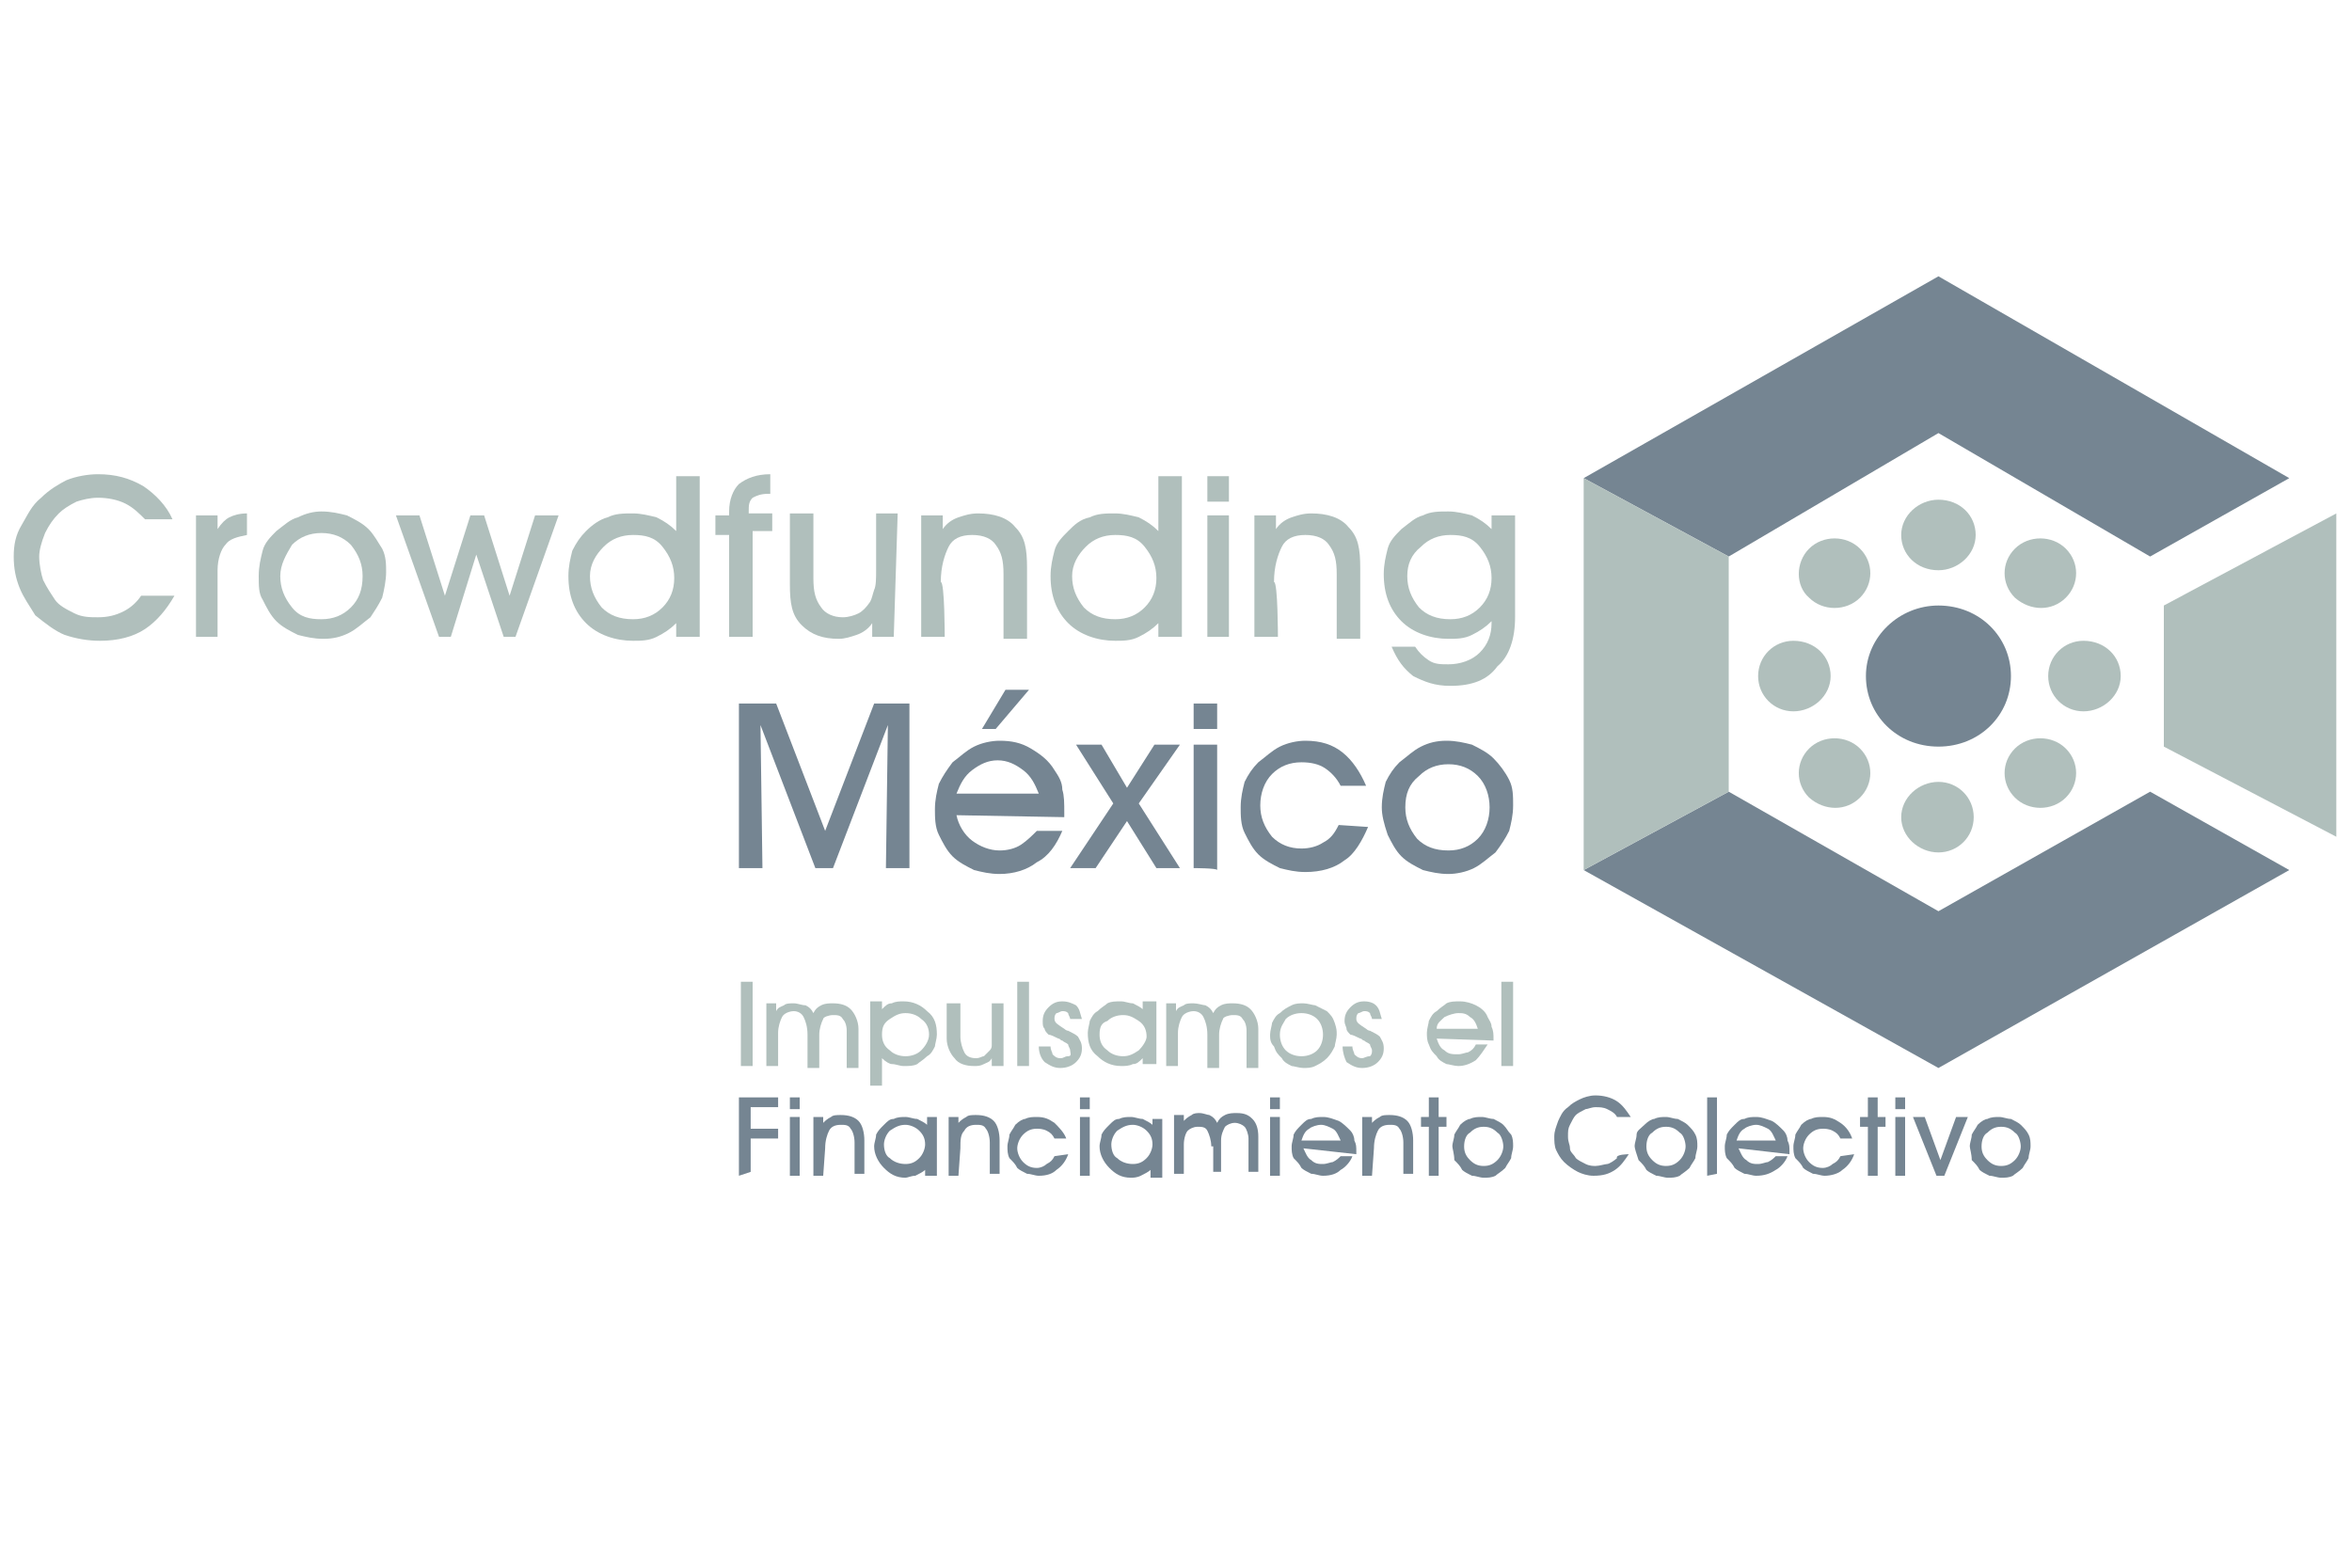 <?xml version="1.0" encoding="utf-8"?>
<!-- Generator: Adobe Illustrator 23.0.0, SVG Export Plug-In . SVG Version: 6.00 Build 0)  -->
<svg version="1.1" id="Capa_1" xmlns="http://www.w3.org/2000/svg" xmlns:xlink="http://www.w3.org/1999/xlink" x="0px" y="0px"
	 viewBox="0 0 120 80" style="enable-background:new 0 0 120 80;" xml:space="preserve">
<style type="text/css">
	.st0{fill:#6E7C7C;}
	.st1{fill:#B0BFBC;}
	.st2{fill:#758592;}
	.st3{fill:#007078;stroke:#E5007E;stroke-width:0.25;stroke-miterlimit:10;}
</style>
<g>
	<path class="st0" d="M-672.8-844.9c0.5,0.3,0.9,0.7,1.1,1.3c0.2,0.6,0.1,1.1-0.2,1.7l-1.9,3.4c-0.3,0.5-0.7,0.9-1.3,1
		c-0.6,0.2-1.1,0.1-1.7-0.2s-0.9-0.7-1-1.3c-0.2-0.6-0.1-1.1,0.2-1.7l1.9-3.4c0.3-0.5,0.7-0.9,1.3-1.1
		C-673.8-845.3-673.3-845.2-672.8-844.9z"/>
</g>
<g>
	<g>
		<path class="st1" d="M38.4,54.4h-0.6v-4.3h0.6V54.4z"/>
		<path class="st1" d="M41.2,52.8c0-0.4-0.1-0.7-0.2-0.9c-0.1-0.2-0.3-0.3-0.5-0.3s-0.5,0.1-0.6,0.3s-0.2,0.5-0.2,0.8v1.7h-0.6v-3.2
			h0.5v0.4c0.1-0.2,0.2-0.2,0.4-0.3c0.1-0.1,0.3-0.1,0.5-0.1c0.2,0,0.4,0.1,0.6,0.1c0.2,0.1,0.3,0.2,0.4,0.4
			c0.1-0.2,0.2-0.3,0.4-0.4c0.2-0.1,0.4-0.1,0.6-0.1c0.4,0,0.7,0.1,0.9,0.3c0.2,0.2,0.4,0.6,0.4,1v2h-0.6v-1.9
			c0-0.3-0.1-0.5-0.2-0.6c-0.1-0.2-0.3-0.2-0.5-0.2c-0.2,0-0.5,0.1-0.5,0.2c-0.1,0.2-0.2,0.5-0.2,0.8v1.7h-0.6L41.2,52.8L41.2,52.8z
			"/>
		<path class="st1" d="M45,54v1.4h-0.6v-4.3H45v0.4c0.2-0.2,0.3-0.3,0.5-0.3c0.2-0.1,0.4-0.1,0.6-0.1c0.5,0,0.9,0.2,1.2,0.5
			c0.4,0.3,0.5,0.7,0.5,1.2c0,0.2-0.1,0.5-0.1,0.6c-0.1,0.2-0.2,0.4-0.4,0.5c-0.2,0.2-0.4,0.3-0.5,0.4c-0.2,0.1-0.4,0.1-0.7,0.1
			c-0.2,0-0.4-0.1-0.6-0.1C45.4,54.3,45.2,54.2,45,54z M45,52.8c0,0.3,0.1,0.6,0.4,0.8c0.2,0.2,0.5,0.3,0.8,0.3
			c0.3,0,0.6-0.1,0.8-0.3c0.2-0.2,0.4-0.5,0.4-0.8c0-0.3-0.1-0.6-0.4-0.8c-0.2-0.2-0.5-0.3-0.8-0.3c-0.3,0-0.5,0.1-0.8,0.3
			C45.1,52.2,45,52.4,45,52.8z"/>
		<path class="st1" d="M51.2,54.4h-0.6V54c-0.1,0.2-0.2,0.2-0.4,0.3c-0.2,0.1-0.3,0.1-0.5,0.1c-0.4,0-0.8-0.1-1-0.4
			c-0.2-0.2-0.4-0.6-0.4-1v-1.8H49v1.7c0,0.3,0.1,0.6,0.2,0.8c0.1,0.2,0.3,0.3,0.6,0.3c0.2,0,0.3-0.1,0.4-0.1
			c0.1-0.1,0.2-0.2,0.3-0.3c0.1-0.1,0.1-0.2,0.1-0.3c0-0.1,0-0.3,0-0.6v-1.5h0.6L51.2,54.4L51.2,54.4z"/>
		<path class="st1" d="M51.9,54.4v-4.3h0.6v4.3H51.9z"/>
		<path class="st1" d="M53,53.4h0.6c0,0.2,0.1,0.3,0.1,0.4c0.1,0.1,0.2,0.2,0.4,0.2s0.2-0.1,0.4-0.1s0.1-0.2,0.1-0.3
			c0-0.1-0.1-0.2-0.1-0.3c-0.1-0.1-0.2-0.1-0.3-0.2c-0.1,0-0.1-0.1-0.2-0.1c-0.2-0.1-0.4-0.2-0.5-0.2c-0.1-0.1-0.2-0.2-0.2-0.3
			c-0.1-0.1-0.1-0.2-0.1-0.4c0-0.3,0.1-0.5,0.3-0.7c0.2-0.2,0.4-0.3,0.7-0.3c0.3,0,0.5,0.1,0.7,0.2c0.2,0.2,0.2,0.4,0.3,0.7h-0.6
			c0-0.1-0.1-0.2-0.1-0.3c-0.1-0.1-0.2-0.1-0.3-0.1c-0.1,0-0.2,0.1-0.3,0.1c-0.1,0.1-0.1,0.2-0.1,0.3c0,0.2,0.2,0.3,0.5,0.5
			c0.1,0.1,0.2,0.1,0.2,0.1c0.2,0.1,0.4,0.2,0.5,0.3c0.1,0.2,0.2,0.3,0.2,0.6c0,0.3-0.1,0.5-0.3,0.7c-0.2,0.2-0.5,0.3-0.8,0.3
			s-0.5-0.1-0.8-0.3C53.1,54,53,53.7,53,53.4z"/>
		<path class="st1" d="M58.3,54.4V54c-0.2,0.2-0.3,0.3-0.5,0.3c-0.2,0.1-0.4,0.1-0.6,0.1c-0.5,0-0.9-0.2-1.2-0.5
			c-0.4-0.3-0.5-0.7-0.5-1.2c0-0.2,0.1-0.5,0.1-0.6c0.1-0.2,0.2-0.4,0.4-0.5c0.2-0.2,0.4-0.3,0.5-0.4c0.2-0.1,0.4-0.1,0.7-0.1
			c0.2,0,0.4,0.1,0.6,0.1c0.2,0.1,0.4,0.2,0.5,0.3v-0.4H59v3.2H58.3z M56.1,52.8c0,0.3,0.1,0.6,0.4,0.8c0.2,0.2,0.5,0.3,0.8,0.3
			c0.3,0,0.5-0.1,0.8-0.3c0.2-0.2,0.4-0.5,0.4-0.7c0-0.3-0.1-0.6-0.4-0.8s-0.5-0.3-0.8-0.3c-0.3,0-0.6,0.1-0.8,0.3
			C56.2,52.2,56.1,52.4,56.1,52.8z"/>
		<path class="st1" d="M61.6,52.8c0-0.4-0.1-0.7-0.2-0.9c-0.1-0.2-0.3-0.3-0.5-0.3s-0.5,0.1-0.6,0.3c-0.1,0.2-0.2,0.5-0.2,0.8v1.7
			h-0.6v-3.2h0.5v0.4c0.1-0.2,0.2-0.2,0.4-0.3c0.1-0.1,0.3-0.1,0.5-0.1c0.2,0,0.5,0.1,0.6,0.1c0.2,0.1,0.3,0.2,0.4,0.4
			c0.1-0.2,0.2-0.3,0.4-0.4c0.2-0.1,0.4-0.1,0.6-0.1c0.4,0,0.7,0.1,0.9,0.3c0.2,0.2,0.4,0.6,0.4,1v2h-0.6v-1.9
			c0-0.3-0.1-0.5-0.2-0.6c-0.1-0.2-0.3-0.2-0.5-0.2c-0.2,0-0.5,0.1-0.5,0.2c-0.1,0.2-0.2,0.5-0.2,0.8v1.7h-0.6L61.6,52.8L61.6,52.8z
			"/>
		<path class="st1" d="M64.8,52.8c0-0.2,0.1-0.5,0.1-0.6c0.1-0.2,0.2-0.4,0.4-0.5c0.2-0.2,0.4-0.3,0.6-0.4c0.2-0.1,0.4-0.1,0.6-0.1
			s0.5,0.1,0.6,0.1c0.2,0.1,0.4,0.2,0.6,0.3c0.2,0.2,0.3,0.3,0.4,0.6s0.1,0.4,0.1,0.6c0,0.2-0.1,0.5-0.1,0.6
			c-0.1,0.2-0.2,0.4-0.4,0.6c-0.2,0.2-0.4,0.3-0.6,0.4c-0.2,0.1-0.4,0.1-0.6,0.1s-0.5-0.1-0.6-0.1c-0.2-0.1-0.4-0.2-0.5-0.4
			c-0.2-0.2-0.3-0.3-0.4-0.6C64.8,53.2,64.8,53,64.8,52.8z M65.3,52.8c0,0.3,0.1,0.6,0.3,0.8c0.2,0.2,0.5,0.3,0.8,0.3
			c0.3,0,0.6-0.1,0.8-0.3c0.2-0.2,0.3-0.5,0.3-0.8c0-0.3-0.1-0.6-0.3-0.8c-0.2-0.2-0.5-0.3-0.8-0.3c-0.3,0-0.6,0.1-0.8,0.3
			C65.5,52.2,65.3,52.4,65.3,52.8z"/>
		<path class="st1" d="M68.5,53.4H69c0,0.2,0.1,0.3,0.1,0.4c0.1,0.1,0.2,0.2,0.4,0.2c0.1,0,0.2-0.1,0.4-0.1c0.1-0.1,0.1-0.2,0.1-0.3
			c0-0.1-0.1-0.2-0.1-0.3c-0.1-0.1-0.2-0.1-0.3-0.2c-0.1,0-0.1-0.1-0.2-0.1c-0.2-0.1-0.4-0.2-0.5-0.2c-0.1-0.1-0.2-0.2-0.2-0.3
			s-0.1-0.2-0.1-0.4c0-0.3,0.1-0.5,0.3-0.7c0.2-0.2,0.4-0.3,0.7-0.3s0.5,0.1,0.6,0.2c0.2,0.2,0.2,0.4,0.3,0.7H70
			c0-0.1-0.1-0.2-0.1-0.3c-0.1-0.1-0.2-0.1-0.3-0.1s-0.2,0.1-0.3,0.1c-0.1,0.1-0.1,0.2-0.1,0.3c0,0.2,0.2,0.3,0.5,0.5
			c0.1,0.1,0.2,0.1,0.2,0.1c0.2,0.1,0.4,0.2,0.5,0.3c0.1,0.2,0.2,0.3,0.2,0.6c0,0.3-0.1,0.5-0.3,0.7c-0.2,0.2-0.5,0.3-0.8,0.3
			c-0.3,0-0.5-0.1-0.8-0.3C68.6,54,68.5,53.7,68.5,53.4z"/>
		<path class="st1" d="M73.3,53c0.1,0.3,0.2,0.5,0.4,0.6c0.2,0.2,0.4,0.2,0.7,0.2c0.2,0,0.4-0.1,0.5-0.1c0.2-0.1,0.3-0.2,0.4-0.4
			h0.6c-0.2,0.3-0.4,0.6-0.6,0.8c-0.3,0.2-0.6,0.3-0.9,0.3c-0.2,0-0.5-0.1-0.6-0.1c-0.2-0.1-0.4-0.2-0.5-0.4
			c-0.2-0.2-0.3-0.3-0.4-0.6c-0.1-0.2-0.1-0.4-0.1-0.6c0-0.2,0.1-0.5,0.1-0.6c0.1-0.2,0.2-0.4,0.4-0.5c0.2-0.2,0.4-0.3,0.5-0.4
			c0.2-0.1,0.4-0.1,0.7-0.1c0.3,0,0.6,0.1,0.8,0.2c0.2,0.1,0.5,0.3,0.6,0.6c0.1,0.2,0.2,0.3,0.2,0.5c0.1,0.2,0.1,0.4,0.1,0.6v0.1
			L73.3,53L73.3,53z M75.4,52.5c-0.1-0.3-0.2-0.5-0.4-0.6c-0.2-0.2-0.4-0.2-0.6-0.2c-0.2,0-0.5,0.1-0.7,0.2
			c-0.2,0.2-0.4,0.3-0.4,0.6H75.4z"/>
		<path class="st1" d="M76.6,54.4v-4.3h0.6v4.3H76.6z"/>
	</g>
	<g>
		<path class="st2" d="M37.7,60v-4h2v0.5h-1.4v1.1h1.4v0.5h-1.4v1.7L37.7,60L37.7,60z"/>
		<path class="st2" d="M40.8,56.6h-0.5V56h0.5V56.6z M40.3,60v-3h0.5v3H40.3z"/>
		<path class="st2" d="M42,60h-0.5v-3H42v0.3c0.1-0.1,0.2-0.2,0.4-0.3c0.1-0.1,0.3-0.1,0.5-0.1c0.4,0,0.7,0.1,0.9,0.3
			c0.2,0.2,0.3,0.6,0.3,1v1.7h-0.5v-1.6c0-0.3-0.1-0.6-0.2-0.7c-0.1-0.2-0.3-0.2-0.5-0.2c-0.3,0-0.5,0.1-0.6,0.3
			c-0.1,0.2-0.2,0.5-0.2,0.9L42,60L42,60z"/>
		<path class="st2" d="M47.2,60v-0.3c-0.1,0.1-0.3,0.2-0.5,0.3c-0.2,0-0.4,0.1-0.5,0.1c-0.5,0-0.8-0.2-1.1-0.5
			c-0.3-0.3-0.5-0.7-0.5-1.1c0-0.2,0.1-0.4,0.1-0.6c0.1-0.2,0.2-0.3,0.4-0.5c0.2-0.2,0.3-0.3,0.5-0.3c0.2-0.1,0.4-0.1,0.6-0.1
			s0.4,0.1,0.6,0.1c0.2,0.1,0.4,0.2,0.5,0.3V57h0.5v3L47.2,60L47.2,60z M45.1,58.4c0,0.3,0.1,0.6,0.3,0.7c0.2,0.2,0.5,0.3,0.8,0.3
			c0.3,0,0.5-0.1,0.7-0.3c0.2-0.2,0.3-0.5,0.3-0.7c0-0.3-0.1-0.5-0.3-0.7c-0.2-0.2-0.5-0.3-0.7-0.3c-0.3,0-0.5,0.1-0.8,0.3
			C45.2,57.9,45.1,58.2,45.1,58.4z"/>
		<path class="st2" d="M48.9,60h-0.5v-3h0.5v0.3c0.1-0.1,0.2-0.2,0.4-0.3c0.1-0.1,0.3-0.1,0.5-0.1c0.4,0,0.7,0.1,0.9,0.3
			c0.2,0.2,0.3,0.6,0.3,1v1.7h-0.5v-1.6c0-0.3-0.1-0.6-0.2-0.7c-0.1-0.2-0.3-0.2-0.5-0.2c-0.3,0-0.5,0.1-0.6,0.3
			C49,57.9,49,58.2,49,58.6L48.9,60L48.9,60z"/>
		<path class="st2" d="M54.5,58.9c-0.1,0.3-0.3,0.6-0.6,0.8C53.7,59.9,53.4,60,53,60c-0.2,0-0.4-0.1-0.6-0.1
			c-0.2-0.1-0.4-0.2-0.5-0.3c-0.1-0.2-0.2-0.3-0.4-0.5c-0.1-0.2-0.1-0.4-0.1-0.6c0-0.2,0.1-0.4,0.1-0.6c0.1-0.2,0.2-0.3,0.3-0.5
			c0.2-0.2,0.4-0.3,0.5-0.3c0.2-0.1,0.4-0.1,0.6-0.1c0.4,0,0.6,0.1,0.9,0.3c0.2,0.2,0.5,0.5,0.6,0.8h-0.6c-0.1-0.2-0.2-0.3-0.4-0.4
			c-0.2-0.1-0.4-0.1-0.5-0.1c-0.3,0-0.5,0.1-0.7,0.3c-0.2,0.2-0.3,0.5-0.3,0.7s0.1,0.5,0.3,0.7c0.2,0.2,0.4,0.3,0.7,0.3
			c0.2,0,0.4-0.1,0.5-0.2c0.2-0.1,0.3-0.2,0.4-0.4L54.5,58.9L54.5,58.9z"/>
		<path class="st2" d="M55.6,56.6h-0.5V56h0.5V56.6z M55.1,60v-3h0.5v3H55.1z"/>
		<path class="st2" d="M58.7,60v-0.3c-0.1,0.1-0.3,0.2-0.5,0.3c-0.2,0.1-0.4,0.1-0.5,0.1c-0.5,0-0.8-0.2-1.1-0.5
			c-0.3-0.3-0.5-0.7-0.5-1.1c0-0.2,0.1-0.4,0.1-0.6c0.1-0.2,0.2-0.3,0.4-0.5c0.2-0.2,0.3-0.3,0.5-0.3c0.2-0.1,0.4-0.1,0.6-0.1
			s0.4,0.1,0.6,0.1c0.2,0.1,0.4,0.2,0.5,0.3v-0.3h0.5v3h-0.6V60z M56.7,58.4c0,0.3,0.1,0.6,0.3,0.7c0.2,0.2,0.5,0.3,0.8,0.3
			c0.3,0,0.5-0.1,0.7-0.3c0.2-0.2,0.3-0.5,0.3-0.7c0-0.3-0.1-0.5-0.3-0.7c-0.2-0.2-0.5-0.3-0.7-0.3c-0.3,0-0.5,0.1-0.8,0.3
			C56.8,57.9,56.7,58.2,56.7,58.4z"/>
		<path class="st2" d="M61.8,58.5c0-0.3-0.1-0.6-0.2-0.8c-0.1-0.2-0.3-0.2-0.5-0.2c-0.2,0-0.4,0.1-0.5,0.2s-0.2,0.4-0.2,0.7v1.5
			h-0.5v-3h0.5v0.3c0.1-0.1,0.2-0.2,0.4-0.3c0.1-0.1,0.3-0.1,0.4-0.1c0.2,0,0.4,0.1,0.5,0.1c0.2,0.1,0.3,0.2,0.4,0.4
			c0.1-0.2,0.2-0.3,0.4-0.4c0.2-0.1,0.4-0.1,0.6-0.1c0.4,0,0.6,0.1,0.8,0.3c0.2,0.2,0.3,0.5,0.3,0.9v1.8h-0.5v-1.7
			c0-0.2-0.1-0.5-0.2-0.6c-0.1-0.1-0.3-0.2-0.5-0.2c-0.2,0-0.4,0.1-0.5,0.2c-0.1,0.2-0.2,0.4-0.2,0.7v1.6h-0.4V58.5z"/>
		<path class="st2" d="M65.3,56.6h-0.5V56h0.5V56.6z M64.8,60v-3h0.5v3H64.8z"/>
		<path class="st2" d="M66.5,58.6c0.1,0.2,0.2,0.5,0.4,0.6c0.2,0.2,0.4,0.2,0.6,0.2c0.2,0,0.4-0.1,0.5-0.1c0.2-0.1,0.3-0.2,0.4-0.3
			h0.6c-0.1,0.3-0.4,0.6-0.6,0.7c-0.2,0.2-0.5,0.3-0.9,0.3c-0.2,0-0.4-0.1-0.6-0.1c-0.2-0.1-0.4-0.2-0.5-0.3
			c-0.1-0.2-0.2-0.3-0.4-0.5c-0.1-0.2-0.1-0.4-0.1-0.6c0-0.2,0.1-0.4,0.1-0.6c0.1-0.2,0.2-0.3,0.4-0.5c0.2-0.2,0.3-0.3,0.5-0.3
			c0.2-0.1,0.4-0.1,0.6-0.1c0.3,0,0.5,0.1,0.8,0.2c0.2,0.1,0.4,0.3,0.6,0.5c0.1,0.1,0.2,0.3,0.2,0.5c0.1,0.2,0.1,0.3,0.1,0.6v0.1
			L66.5,58.6L66.5,58.6z M68.4,58.2c-0.1-0.2-0.2-0.5-0.4-0.6c-0.2-0.1-0.4-0.2-0.6-0.2c-0.2,0-0.5,0.1-0.6,0.2
			c-0.2,0.1-0.3,0.3-0.4,0.6L68.4,58.2L68.4,58.2z"/>
		<path class="st2" d="M70,60h-0.5v-3H70v0.3c0.1-0.1,0.2-0.2,0.4-0.3c0.1-0.1,0.3-0.1,0.5-0.1c0.4,0,0.7,0.1,0.9,0.3
			c0.2,0.2,0.3,0.6,0.3,1v1.7h-0.5v-1.6c0-0.3-0.1-0.6-0.2-0.7c-0.1-0.2-0.3-0.2-0.5-0.2c-0.3,0-0.5,0.1-0.6,0.3
			c-0.1,0.2-0.2,0.5-0.2,0.9L70,60L70,60z"/>
		<path class="st2" d="M72.9,60v-2.5h-0.4V57h0.4v-1h0.5v1h0.4v0.5h-0.4v2.5L72.9,60L72.9,60z"/>
		<path class="st2" d="M74.1,58.5c0-0.2,0.1-0.4,0.1-0.6c0.1-0.2,0.2-0.3,0.3-0.5c0.2-0.2,0.4-0.3,0.5-0.3c0.2-0.1,0.4-0.1,0.6-0.1
			c0.2,0,0.4,0.1,0.6,0.1c0.2,0.1,0.4,0.2,0.5,0.3c0.2,0.2,0.2,0.3,0.4,0.5c0.1,0.2,0.1,0.4,0.1,0.6c0,0.2-0.1,0.4-0.1,0.6
			c-0.1,0.2-0.2,0.3-0.3,0.5c-0.2,0.2-0.4,0.3-0.5,0.4c-0.2,0.1-0.4,0.1-0.6,0.1c-0.2,0-0.4-0.1-0.6-0.1c-0.2-0.1-0.4-0.2-0.5-0.3
			c-0.1-0.2-0.2-0.3-0.4-0.5C74.2,58.9,74.1,58.6,74.1,58.5z M74.7,58.5c0,0.3,0.1,0.5,0.3,0.7c0.2,0.2,0.4,0.3,0.7,0.3
			c0.3,0,0.5-0.1,0.7-0.3c0.2-0.2,0.3-0.5,0.3-0.7s-0.1-0.6-0.3-0.7c-0.2-0.2-0.4-0.3-0.7-0.3c-0.3,0-0.5,0.1-0.7,0.3
			C74.8,57.9,74.7,58.2,74.7,58.5z"/>
		<path class="st2" d="M83.1,58.9c-0.2,0.3-0.4,0.6-0.7,0.8c-0.3,0.2-0.6,0.3-1.1,0.3c-0.3,0-0.6-0.1-0.8-0.2
			c-0.2-0.1-0.5-0.3-0.7-0.5c-0.2-0.2-0.3-0.4-0.4-0.6c-0.1-0.2-0.1-0.5-0.1-0.7c0-0.3,0.1-0.5,0.2-0.8c0.1-0.2,0.2-0.5,0.5-0.7
			c0.2-0.2,0.4-0.3,0.6-0.4c0.2-0.1,0.5-0.2,0.8-0.2c0.4,0,0.8,0.1,1.1,0.3c0.3,0.2,0.5,0.5,0.7,0.8h-0.7c-0.1-0.2-0.3-0.3-0.5-0.4
			s-0.4-0.1-0.6-0.1c-0.2,0-0.4,0.1-0.5,0.1c-0.2,0.1-0.4,0.2-0.5,0.3c-0.1,0.1-0.2,0.3-0.3,0.5c-0.1,0.2-0.1,0.3-0.1,0.6
			s0.1,0.4,0.1,0.6s0.2,0.3,0.3,0.5c0.1,0.1,0.3,0.2,0.5,0.3c0.2,0.1,0.4,0.1,0.5,0.1c0.2,0,0.5-0.1,0.6-0.1s0.4-0.2,0.5-0.3
			C82.4,58.9,83.1,58.9,83.1,58.9z"/>
		<path class="st2" d="M83.4,58.5c0-0.2,0.1-0.4,0.1-0.6s0.2-0.3,0.4-0.5s0.4-0.3,0.5-0.3c0.2-0.1,0.4-0.1,0.6-0.1
			c0.2,0,0.4,0.1,0.6,0.1c0.2,0.1,0.4,0.2,0.5,0.3c0.2,0.2,0.3,0.3,0.4,0.5c0.1,0.2,0.1,0.4,0.1,0.6c0,0.2-0.1,0.4-0.1,0.6
			c-0.1,0.2-0.2,0.3-0.3,0.5c-0.2,0.2-0.4,0.3-0.5,0.4c-0.2,0.1-0.4,0.1-0.6,0.1c-0.2,0-0.4-0.1-0.6-0.1c-0.2-0.1-0.4-0.2-0.5-0.3
			c-0.1-0.2-0.2-0.3-0.4-0.5C83.5,58.9,83.4,58.6,83.4,58.5z M84,58.5c0,0.3,0.1,0.5,0.3,0.7c0.2,0.2,0.4,0.3,0.7,0.3
			s0.5-0.1,0.7-0.3c0.2-0.2,0.3-0.5,0.3-0.7s-0.1-0.6-0.3-0.7c-0.2-0.2-0.4-0.3-0.7-0.3s-0.5,0.1-0.7,0.3C84.1,57.9,84,58.2,84,58.5
			z"/>
		<path class="st2" d="M87.1,60v-4h0.5v3.9L87.1,60L87.1,60z"/>
		<path class="st2" d="M88.7,58.6c0.1,0.2,0.2,0.5,0.4,0.6c0.2,0.2,0.4,0.2,0.6,0.2c0.2,0,0.4-0.1,0.5-0.1c0.2-0.1,0.3-0.2,0.4-0.3
			h0.6c-0.1,0.3-0.4,0.6-0.6,0.7C90.3,59.9,90,60,89.6,60c-0.2,0-0.4-0.1-0.6-0.1c-0.2-0.1-0.4-0.2-0.5-0.3
			c-0.1-0.2-0.2-0.3-0.4-0.5c-0.1-0.2-0.1-0.4-0.1-0.6c0-0.2,0.1-0.4,0.1-0.6c0.1-0.2,0.2-0.3,0.4-0.5c0.2-0.2,0.3-0.3,0.5-0.3
			c0.2-0.1,0.4-0.1,0.6-0.1c0.3,0,0.5,0.1,0.8,0.2c0.2,0.1,0.4,0.3,0.6,0.5c0.1,0.1,0.2,0.3,0.2,0.5c0.1,0.2,0.1,0.3,0.1,0.6v0.1
			L88.7,58.6L88.7,58.6z M90.6,58.2c-0.1-0.2-0.2-0.5-0.4-0.6s-0.4-0.2-0.6-0.2s-0.5,0.1-0.6,0.2c-0.2,0.1-0.3,0.3-0.4,0.6
			L90.6,58.2L90.6,58.2z"/>
		<path class="st2" d="M94.6,58.9c-0.1,0.3-0.3,0.6-0.6,0.8c-0.2,0.2-0.6,0.3-0.9,0.3c-0.2,0-0.4-0.1-0.6-0.1
			c-0.2-0.1-0.4-0.2-0.5-0.3c-0.1-0.2-0.2-0.3-0.4-0.5c-0.1-0.2-0.1-0.4-0.1-0.6c0-0.2,0.1-0.4,0.1-0.6c0.1-0.2,0.2-0.3,0.3-0.5
			c0.2-0.2,0.4-0.3,0.5-0.3c0.2-0.1,0.4-0.1,0.6-0.1c0.4,0,0.6,0.1,0.9,0.3s0.5,0.5,0.6,0.8h-0.6c-0.1-0.2-0.2-0.3-0.4-0.4
			c-0.2-0.1-0.4-0.1-0.5-0.1c-0.3,0-0.5,0.1-0.7,0.3c-0.2,0.2-0.3,0.5-0.3,0.7s0.1,0.5,0.3,0.7c0.2,0.2,0.4,0.3,0.7,0.3
			c0.2,0,0.4-0.1,0.5-0.2c0.2-0.1,0.3-0.2,0.4-0.4L94.6,58.9L94.6,58.9z"/>
		<path class="st2" d="M95.3,60v-2.5h-0.4V57h0.4v-1h0.5v1h0.4v0.5h-0.4v2.5L95.3,60L95.3,60z"/>
		<path class="st2" d="M97.2,56.6h-0.5V56h0.5V56.6z M96.7,60v-3h0.5v3H96.7z"/>
		<path class="st2" d="M99.2,60h-0.4l-1.2-3h0.6l0.8,2.2l0.8-2.2h0.6L99.2,60z"/>
		<path class="st2" d="M100.5,58.5c0-0.2,0.1-0.4,0.1-0.6c0.1-0.2,0.2-0.3,0.3-0.5c0.2-0.2,0.4-0.3,0.5-0.3c0.2-0.1,0.4-0.1,0.6-0.1
			c0.2,0,0.4,0.1,0.6,0.1c0.2,0.1,0.4,0.2,0.5,0.3c0.2,0.2,0.3,0.3,0.4,0.5c0.1,0.2,0.1,0.4,0.1,0.6c0,0.2-0.1,0.4-0.1,0.6
			c-0.1,0.2-0.2,0.3-0.3,0.5c-0.2,0.2-0.4,0.3-0.5,0.4c-0.2,0.1-0.4,0.1-0.6,0.1c-0.2,0-0.4-0.1-0.6-0.1c-0.2-0.1-0.4-0.2-0.5-0.3
			c-0.1-0.2-0.2-0.3-0.4-0.5C100.6,58.9,100.5,58.6,100.5,58.5z M101.1,58.5c0,0.3,0.1,0.5,0.3,0.7c0.2,0.2,0.4,0.3,0.7,0.3
			c0.3,0,0.5-0.1,0.7-0.3c0.2-0.2,0.3-0.5,0.3-0.7s-0.1-0.6-0.3-0.7c-0.2-0.2-0.4-0.3-0.7-0.3c-0.3,0-0.5,0.1-0.7,0.3
			C101.2,57.9,101.1,58.2,101.1,58.5z"/>
	</g>
	<path class="st2" d="M95.2,34.5c0,2,1.6,3.6,3.7,3.6s3.7-1.6,3.7-3.6c0-2-1.6-3.6-3.7-3.6C96.9,30.9,95.2,32.5,95.2,34.5z"/>
	<polygon class="st2" points="109.7,40.4 98.9,46.5 88.2,40.4 80.8,44.4 98.9,54.5 116.8,44.4 	"/>
	<polygon class="st2" points="98.9,22.1 109.7,28.4 116.8,24.4 98.9,14.1 80.8,24.4 88.2,28.4 	"/>
	<g>
		<polygon class="st1" points="110.4,38.1 110.4,30.9 119.2,26.2 119.2,42.7 		"/>
		<polygon class="st1" points="88.2,28.4 80.8,24.4 80.8,44.4 88.2,40.4 		"/>
		<path class="st1" d="M92.3,30.5c0.7,0.7,1.9,0.7,2.6,0c0.7-0.7,0.7-1.8,0-2.5c-0.7-0.7-1.9-0.7-2.6,0
			C91.6,28.7,91.6,29.9,92.3,30.5z"/>
		<path class="st1" d="M105.4,30.5c0.7-0.7,0.7-1.8,0-2.5c-0.7-0.7-1.9-0.7-2.6,0s-0.7,1.8,0,2.5C103.6,31.2,104.7,31.2,105.4,30.5z
			"/>
		<path class="st1" d="M94.9,40.7c0.7-0.7,0.7-1.8,0-2.5c-0.7-0.7-1.9-0.7-2.6,0c-0.7,0.7-0.7,1.8,0,2.5
			C93.1,41.4,94.2,41.4,94.9,40.7z"/>
		<path class="st1" d="M105.4,40.7c0.7-0.7,0.7-1.8,0-2.5c-0.7-0.7-1.9-0.7-2.6,0c-0.7,0.7-0.7,1.8,0,2.5S104.7,41.4,105.4,40.7z"/>
		<path class="st1" d="M97,27.3c0,1,0.8,1.8,1.9,1.8c1,0,1.9-0.8,1.9-1.8c0-1-0.8-1.8-1.9-1.8C97.9,25.5,97,26.3,97,27.3z"/>
		<path class="st1" d="M106.3,36.3c1,0,1.9-0.8,1.9-1.8s-0.8-1.8-1.9-1.8c-1,0-1.8,0.8-1.8,1.8S105.3,36.3,106.3,36.3z"/>
		<path class="st1" d="M91.5,36.3c1,0,1.9-0.8,1.9-1.8s-0.8-1.8-1.9-1.8c-1,0-1.8,0.8-1.8,1.8S90.5,36.3,91.5,36.3z"/>
		<path class="st1" d="M98.9,43.5c1,0,1.8-0.8,1.8-1.8c0-1-0.8-1.8-1.8-1.8c-1,0-1.9,0.8-1.9,1.8C97,42.7,97.9,43.5,98.9,43.5z"/>
	</g>
	<g>
		<path class="st2" d="M38.9,44.3h-1.2v-8.4h1.9l2.5,6.5l2.5-6.5h1.8v8.4h-1.2l0.1-7.3l-2.8,7.3h-0.9L38.8,37L38.9,44.3z"/>
		<path class="st2" d="M48.8,41.6c0.1,0.5,0.4,1,0.8,1.3c0.4,0.3,0.9,0.5,1.4,0.5c0.4,0,0.8-0.1,1.1-0.3c0.3-0.2,0.6-0.5,0.8-0.7
			h1.3c-0.3,0.7-0.7,1.3-1.3,1.6c-0.5,0.4-1.2,0.6-1.9,0.6c-0.5,0-0.9-0.1-1.3-0.2c-0.4-0.2-0.8-0.4-1.1-0.7
			c-0.3-0.3-0.5-0.7-0.7-1.1c-0.2-0.4-0.2-0.9-0.2-1.3c0-0.5,0.1-0.9,0.2-1.3c0.2-0.4,0.4-0.7,0.7-1.1c0.4-0.3,0.7-0.6,1.1-0.8
			s0.9-0.3,1.3-0.3c0.6,0,1.1,0.1,1.6,0.4c0.5,0.3,0.9,0.6,1.2,1.1c0.2,0.3,0.4,0.6,0.4,1c0.1,0.3,0.1,0.7,0.1,1.2v0.2L48.8,41.6
			L48.8,41.6z M53,40.5c-0.2-0.5-0.4-0.9-0.8-1.2c-0.4-0.3-0.8-0.5-1.3-0.5c-0.5,0-0.9,0.2-1.3,0.5c-0.4,0.3-0.6,0.7-0.8,1.2H53z
			 M50.1,37.2l1.2-2h1.2l-1.7,2H50.1z"/>
		<path class="st2" d="M59,44.3l-1.5-2.4l-1.6,2.4h-1.3l2.2-3.3l-1.9-3h1.3l1.3,2.2l1.4-2.2h1.3l-2.1,3l2.1,3.3H59z"/>
		<path class="st2" d="M62.1,37.2h-1.2v-1.3h1.2V37.2z M60.9,44.3V38h1.2v6.4C62.1,44.3,60.9,44.3,60.9,44.3z"/>
		<path class="st2" d="M69.8,42.2c-0.3,0.7-0.7,1.4-1.2,1.7c-0.5,0.4-1.2,0.6-2,0.6c-0.5,0-0.9-0.1-1.3-0.2
			c-0.4-0.2-0.8-0.4-1.1-0.7c-0.3-0.3-0.5-0.7-0.7-1.1c-0.2-0.4-0.2-0.9-0.2-1.3c0-0.5,0.1-0.9,0.2-1.3c0.2-0.4,0.4-0.7,0.7-1
			c0.4-0.3,0.7-0.6,1.1-0.8c0.4-0.2,0.9-0.3,1.3-0.3c0.8,0,1.4,0.2,1.9,0.6c0.5,0.4,0.9,1,1.2,1.7h-1.3c-0.2-0.4-0.5-0.7-0.8-0.9
			s-0.7-0.3-1.2-0.3c-0.6,0-1.1,0.2-1.5,0.6c-0.4,0.4-0.6,1-0.6,1.6c0,0.6,0.2,1.1,0.6,1.6c0.4,0.4,0.9,0.6,1.5,0.6
			c0.4,0,0.8-0.1,1.1-0.3c0.4-0.2,0.6-0.5,0.8-0.9L69.8,42.2L69.8,42.2z"/>
		<path class="st2" d="M70.5,41.2c0-0.5,0.1-0.9,0.2-1.3c0.2-0.4,0.4-0.7,0.7-1c0.4-0.3,0.7-0.6,1.1-0.8c0.4-0.2,0.8-0.3,1.3-0.3
			s0.9,0.1,1.3,0.2c0.4,0.2,0.8,0.4,1.1,0.7c0.3,0.3,0.6,0.7,0.8,1.1c0.2,0.4,0.2,0.8,0.2,1.3c0,0.5-0.1,0.9-0.2,1.3
			c-0.2,0.4-0.4,0.7-0.7,1.1c-0.4,0.3-0.7,0.6-1.1,0.8s-0.9,0.3-1.3,0.3c-0.5,0-0.9-0.1-1.3-0.2c-0.4-0.2-0.8-0.4-1.1-0.7
			c-0.3-0.3-0.5-0.7-0.7-1.1C70.6,42,70.5,41.6,70.5,41.2z M71.7,41.2c0,0.6,0.2,1.1,0.6,1.6c0.4,0.4,0.9,0.6,1.6,0.6
			c0.6,0,1.1-0.2,1.5-0.6s0.6-1,0.6-1.6s-0.2-1.2-0.6-1.6c-0.4-0.4-0.9-0.6-1.5-0.6c-0.6,0-1.1,0.2-1.5,0.6
			C71.9,40,71.7,40.5,71.7,41.2z"/>
	</g>
	<g>
		<path class="st1" d="M8.9,30.4c-0.4,0.7-0.9,1.3-1.5,1.7c-0.6,0.4-1.4,0.6-2.3,0.6c-0.6,0-1.2-0.1-1.8-0.3c-0.5-0.2-1-0.6-1.5-1
			C1.5,30.9,1.2,30.5,1,30s-0.3-1-0.3-1.6s0.1-1.1,0.4-1.6s0.5-1,1-1.4C2.5,25,3,24.7,3.4,24.5c0.5-0.2,1.1-0.3,1.6-0.3
			c0.9,0,1.6,0.2,2.3,0.6c0.6,0.4,1.2,1,1.5,1.7H7.4c-0.3-0.3-0.6-0.6-1-0.8C6,25.5,5.5,25.4,5,25.4c-0.4,0-0.8,0.1-1.1,0.2
			C3.5,25.8,3.2,26,3,26.2c-0.3,0.3-0.5,0.6-0.7,1C2.1,27.7,2,28.1,2,28.4c0,0.4,0.1,0.9,0.2,1.2c0.2,0.4,0.4,0.7,0.6,1
			s0.6,0.5,1,0.7c0.4,0.2,0.8,0.2,1.2,0.2c0.5,0,0.9-0.1,1.3-0.3c0.4-0.2,0.7-0.5,0.9-0.8C7.3,30.4,8.9,30.4,8.9,30.4z"/>
		<path class="st1" d="M11.2,32.5h-1.2v-6.2h1.1V27c0.2-0.3,0.4-0.5,0.6-0.6c0.2-0.1,0.5-0.2,0.9-0.2v1.1c-0.5,0.1-0.9,0.2-1.1,0.5
			c-0.2,0.2-0.4,0.7-0.4,1.3V32.5z"/>
		<path class="st1" d="M13.2,29.4c0-0.5,0.1-0.9,0.2-1.3s0.4-0.7,0.7-1c0.4-0.3,0.7-0.6,1.1-0.7c0.4-0.2,0.8-0.3,1.2-0.3
			c0.5,0,0.9,0.1,1.3,0.2c0.4,0.2,0.8,0.4,1.1,0.7c0.3,0.3,0.5,0.7,0.7,1c0.2,0.4,0.2,0.8,0.2,1.2s-0.1,0.9-0.2,1.3
			c-0.2,0.4-0.4,0.7-0.6,1c-0.4,0.3-0.7,0.6-1.1,0.8c-0.4,0.2-0.8,0.3-1.3,0.3s-0.9-0.1-1.3-0.2c-0.4-0.2-0.8-0.4-1.1-0.7
			c-0.3-0.3-0.5-0.7-0.7-1.1C13.2,30.3,13.2,29.9,13.2,29.4z M14.3,29.4c0,0.6,0.2,1.1,0.6,1.6s0.9,0.6,1.5,0.6
			c0.6,0,1.1-0.2,1.5-0.6c0.4-0.4,0.6-0.9,0.6-1.6c0-0.6-0.2-1.1-0.6-1.6c-0.4-0.4-0.9-0.6-1.5-0.6c-0.6,0-1.1,0.2-1.5,0.6
			C14.6,28.3,14.3,28.8,14.3,29.4z"/>
		<path class="st1" d="M24.3,28.3L23,32.5h-0.6l-2.2-6.2h1.2l1.3,4.1l1.3-4.1h0.7l1.3,4.1l1.3-4.1h1.2l-2.2,6.2h-0.6L24.3,28.3z"/>
		<path class="st1" d="M34.5,32.5v-0.7c-0.3,0.3-0.6,0.5-1,0.7c-0.4,0.2-0.8,0.2-1.2,0.2c-0.9,0-1.8-0.3-2.4-0.9
			c-0.6-0.6-0.9-1.4-0.9-2.4c0-0.5,0.1-0.9,0.2-1.3c0.2-0.4,0.4-0.7,0.7-1c0.3-0.3,0.7-0.6,1.1-0.7c0.4-0.2,0.8-0.2,1.3-0.2
			c0.4,0,0.8,0.1,1.2,0.2c0.4,0.2,0.7,0.4,1,0.7v-2.8h1.2v8.2C35.7,32.5,34.5,32.5,34.5,32.5z M30.1,29.4c0,0.6,0.2,1.1,0.6,1.6
			c0.4,0.4,0.9,0.6,1.6,0.6c0.6,0,1.1-0.2,1.5-0.6c0.4-0.4,0.6-0.9,0.6-1.5c0-0.6-0.2-1.1-0.6-1.6c-0.4-0.5-0.9-0.6-1.5-0.6
			c-0.6,0-1.1,0.2-1.5,0.6C30.4,28.3,30.1,28.8,30.1,29.4z"/>
		<path class="st1" d="M38.4,32.5h-1.2v-5.2h-0.7v-1h0.7v-0.2c0-0.6,0.2-1.1,0.5-1.4c0.4-0.3,0.9-0.5,1.6-0.5v1h-0.1
			c-0.4,0-0.6,0.1-0.8,0.2c-0.2,0.2-0.2,0.4-0.2,0.7v0.1h1.2v0.9h-1L38.4,32.5L38.4,32.5z"/>
		<path class="st1" d="M45.6,32.5h-1.1v-0.7c-0.2,0.3-0.5,0.5-0.8,0.6c-0.3,0.1-0.6,0.2-0.9,0.2c-0.8,0-1.4-0.2-1.9-0.7
			c-0.5-0.5-0.6-1.1-0.6-2.1v-3.6h1.2v3.3c0,0.7,0.1,1.1,0.4,1.5c0.2,0.3,0.6,0.5,1.1,0.5c0.3,0,0.6-0.1,0.8-0.2
			c0.2-0.1,0.4-0.3,0.6-0.6c0.1-0.2,0.1-0.3,0.2-0.6c0.1-0.2,0.1-0.6,0.1-1v-2.9h1.1L45.6,32.5L45.6,32.5z"/>
		<path class="st1" d="M48.2,32.5H47v-6.2h1.1V27c0.2-0.3,0.5-0.5,0.8-0.6c0.3-0.1,0.6-0.2,1-0.2c0.8,0,1.5,0.2,1.9,0.7
			c0.5,0.5,0.6,1.1,0.6,2.1v3.6h-1.2v-3.3c0-0.7-0.1-1.1-0.4-1.5c-0.2-0.3-0.6-0.5-1.2-0.5c-0.6,0-1,0.2-1.2,0.6s-0.4,1-0.4,1.8
			C48.2,29.7,48.2,32.5,48.2,32.5z"/>
		<path class="st1" d="M59.1,32.5v-0.7c-0.3,0.3-0.6,0.5-1,0.7c-0.4,0.2-0.8,0.2-1.2,0.2c-0.9,0-1.8-0.3-2.4-0.9
			c-0.6-0.6-0.9-1.4-0.9-2.4c0-0.5,0.1-0.9,0.2-1.3s0.4-0.7,0.7-1c0.3-0.3,0.6-0.6,1.1-0.7c0.4-0.2,0.8-0.2,1.3-0.2
			c0.4,0,0.8,0.1,1.2,0.2c0.4,0.2,0.7,0.4,1,0.7v-2.8h1.2v8.2C60.2,32.5,59.1,32.5,59.1,32.5z M54.7,29.4c0,0.6,0.2,1.1,0.6,1.6
			c0.4,0.4,0.9,0.6,1.6,0.6c0.6,0,1.1-0.2,1.5-0.6c0.4-0.4,0.6-0.9,0.6-1.5c0-0.6-0.2-1.1-0.6-1.6c-0.4-0.5-0.9-0.6-1.5-0.6
			s-1.1,0.2-1.5,0.6C55,28.3,54.7,28.8,54.7,29.4z"/>
		<path class="st1" d="M62.7,25.6h-1.1v-1.3h1.1V25.6z M61.6,32.5v-6.2h1.1v6.2H61.6z"/>
		<path class="st1" d="M65.2,32.5h-1.2v-6.2h1.1V27c0.2-0.3,0.5-0.5,0.8-0.6c0.3-0.1,0.6-0.2,1-0.2c0.8,0,1.5,0.2,1.9,0.7
			c0.5,0.5,0.6,1.1,0.6,2.1v3.6h-1.2v-3.3c0-0.7-0.1-1.1-0.4-1.5c-0.2-0.3-0.6-0.5-1.2-0.5c-0.6,0-1,0.2-1.2,0.6
			c-0.2,0.4-0.4,1-0.4,1.8C65.2,29.7,65.2,32.5,65.2,32.5z"/>
		<path class="st1" d="M71,33h1.2c0.2,0.3,0.4,0.5,0.7,0.7c0.3,0.2,0.6,0.2,1,0.2c0.6,0,1.2-0.2,1.6-0.6c0.4-0.4,0.6-0.9,0.6-1.5
			v-0.1c-0.3,0.3-0.6,0.5-1,0.7c-0.4,0.2-0.8,0.2-1.2,0.2c-0.9,0-1.8-0.3-2.4-0.9c-0.6-0.6-0.9-1.4-0.9-2.4c0-0.5,0.1-0.9,0.2-1.3
			s0.4-0.7,0.7-1c0.4-0.3,0.7-0.6,1.1-0.7c0.4-0.2,0.8-0.2,1.3-0.2c0.4,0,0.8,0.1,1.2,0.2c0.4,0.2,0.7,0.4,1,0.7v-0.7h1.2v5.2
			c0,1.1-0.3,2-0.9,2.5C75.9,34.7,75.1,35,74,35c-0.8,0-1.3-0.2-1.9-0.5C71.6,34.1,71.3,33.7,71,33z M71.8,29.4
			c0,0.6,0.2,1.1,0.6,1.6c0.4,0.4,0.9,0.6,1.6,0.6c0.6,0,1.1-0.2,1.5-0.6c0.4-0.4,0.6-0.9,0.6-1.5c0-0.6-0.2-1.1-0.6-1.6
			c-0.4-0.5-0.9-0.6-1.5-0.6c-0.6,0-1.1,0.2-1.5,0.6C72,28.3,71.8,28.8,71.8,29.4z"/>
	</g>
	<path class="st3" d="M37.7,54.4"/>
</g>
</svg>
